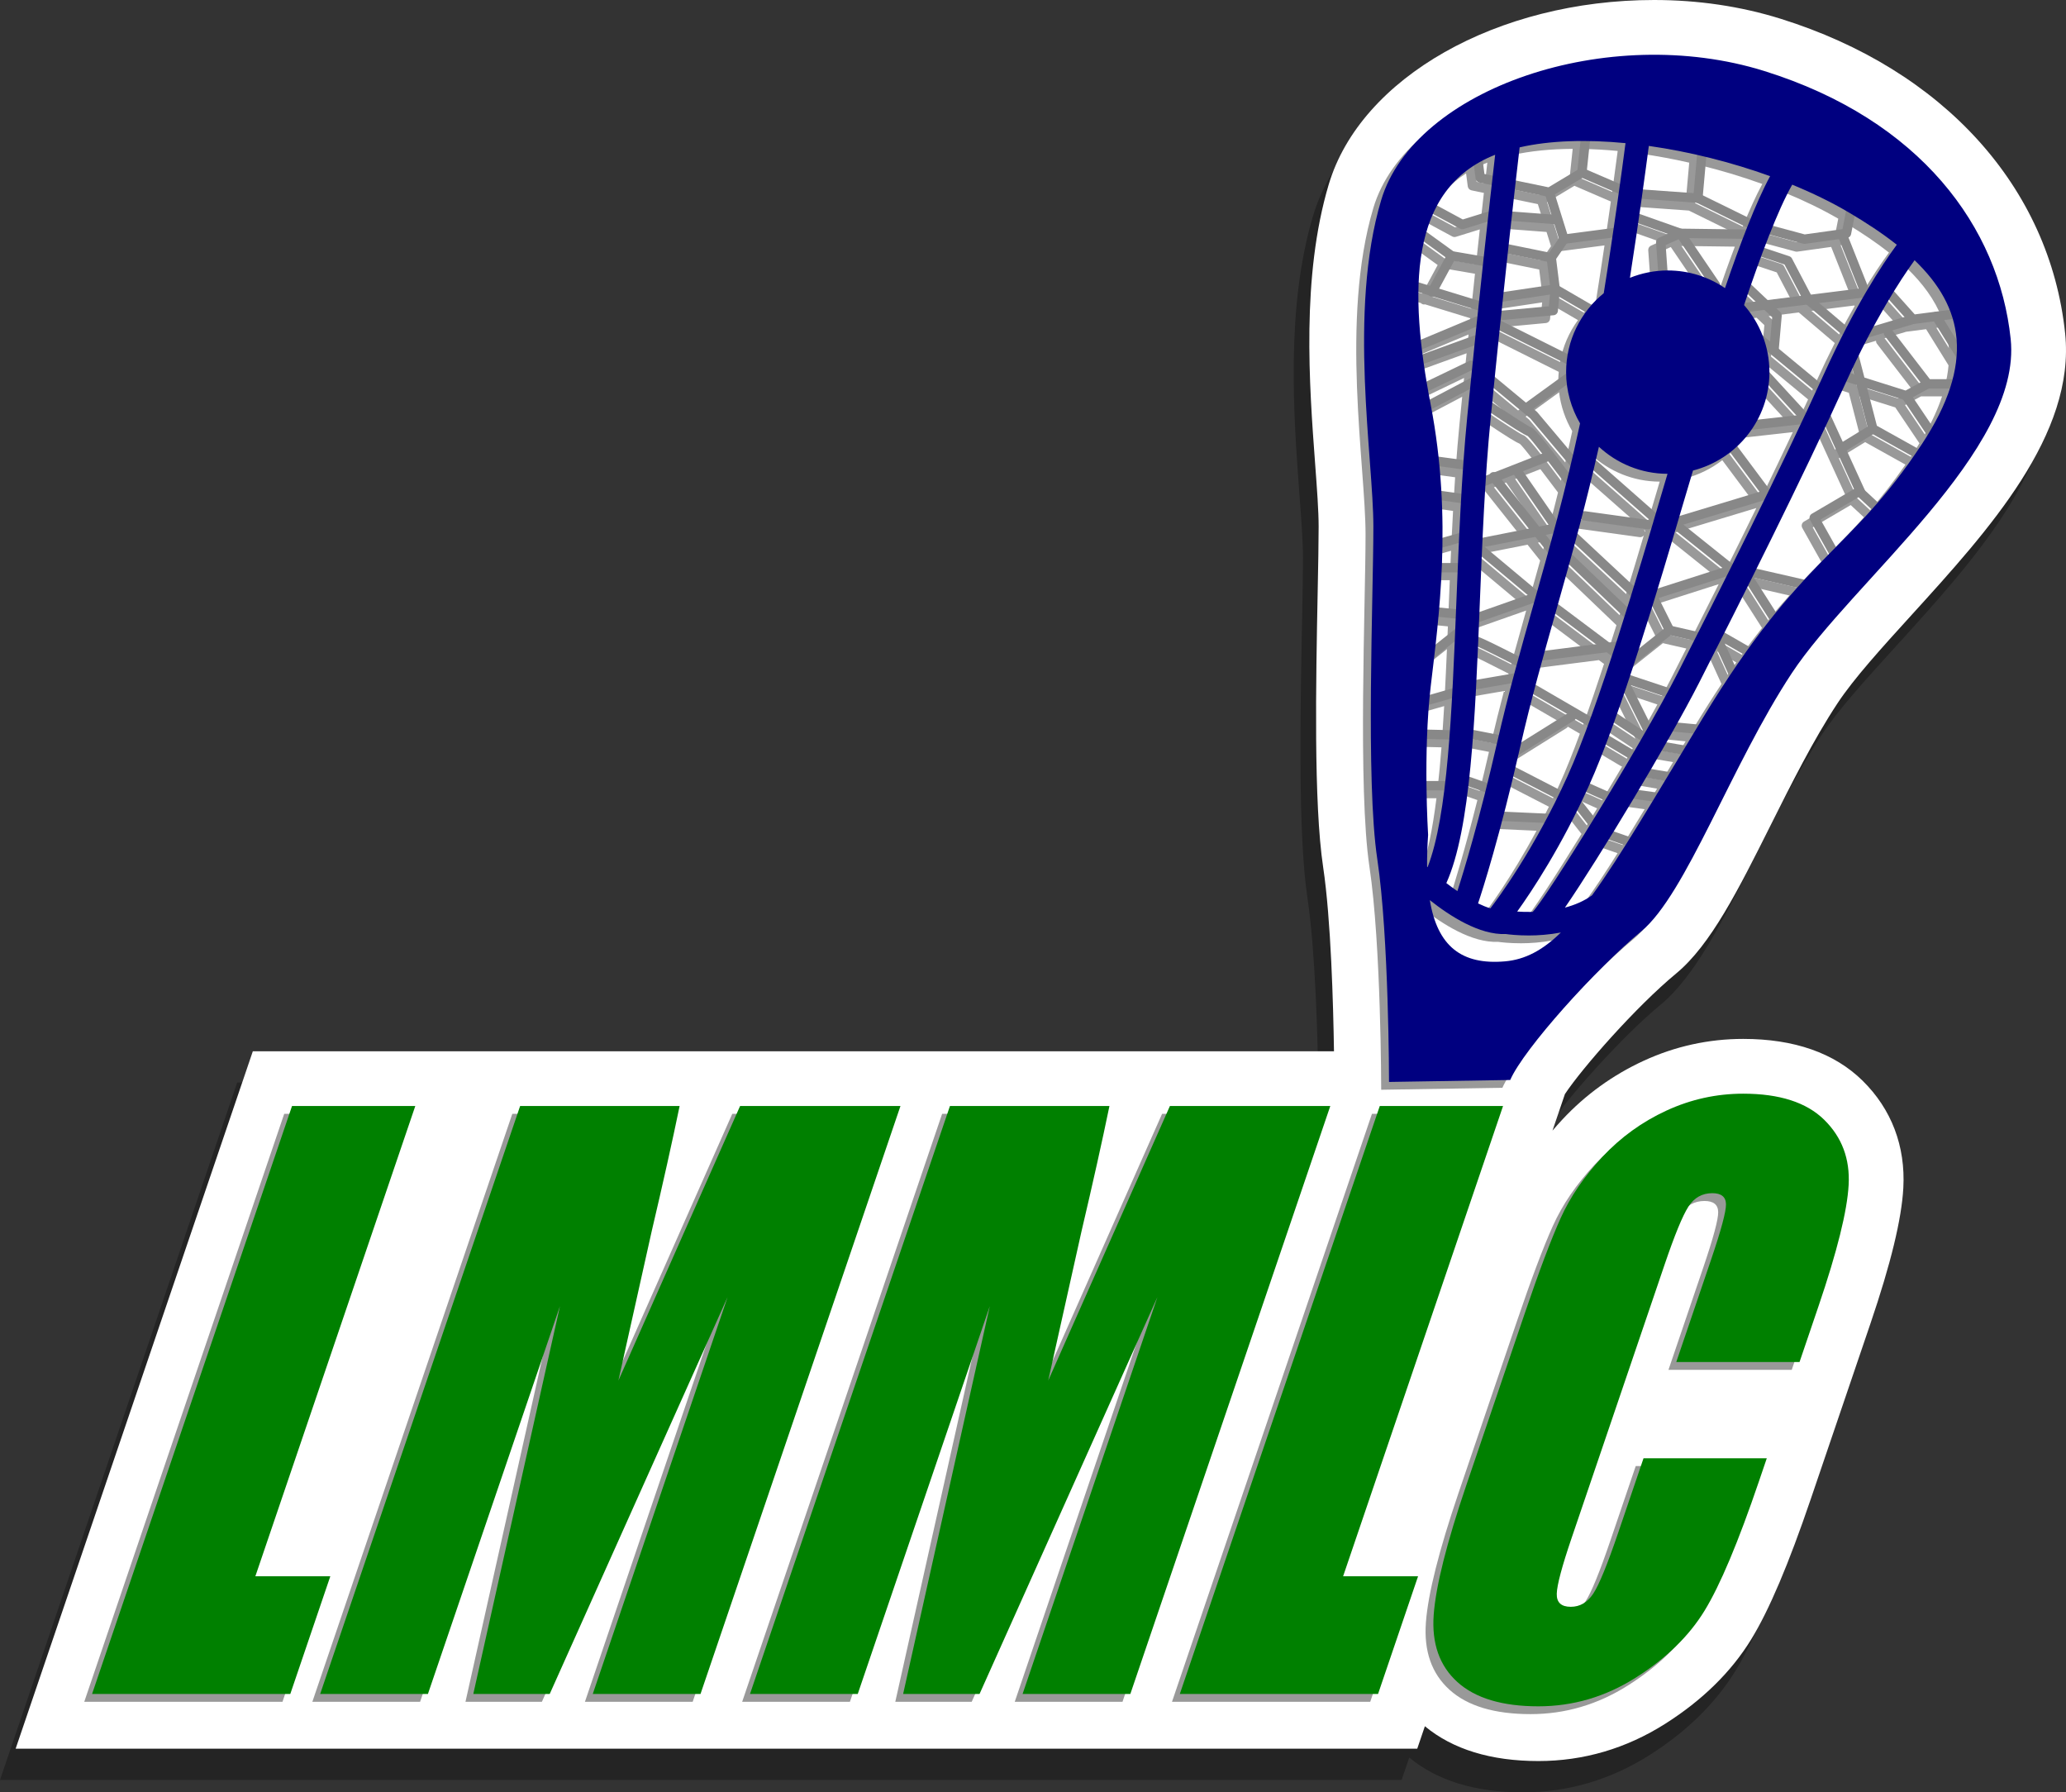 <?xml version="1.0" encoding="utf-8"?>
<!-- Generator: Adobe Illustrator 16.0.0, SVG Export Plug-In . SVG Version: 6.00 Build 0)  -->
<!DOCTYPE svg PUBLIC "-//W3C//DTD SVG 1.1//EN" "http://www.w3.org/Graphics/SVG/1.1/DTD/svg11.dtd">
<svg version="1.1" xmlns="http://www.w3.org/2000/svg" xmlns:xlink="http://www.w3.org/1999/xlink" x="0px" y="0px"
	 width="264.204px" height="229.16px" viewBox="0 0 264.204 229.16" enable-background="new 0 0 264.204 229.16"
	 xml:space="preserve">
<rect x="0" y="0" width="264.204" height="229.16" fill="#333333" stroke="none"/>
<g>
	<path opacity="0.3" d="M194.734,229.16c-6.07,0-10.95-1.497-14.517-4.45l-0.977,2.872H0l30.332-89.171h138.26
		c-0.087-5.845-0.384-16.867-1.385-23.541c-1.227-8.177-0.923-23.765-0.701-35.147c0.066-3.409,0.124-6.353,0.124-8.391
		c0-2.008-0.208-4.808-0.449-8.049c-0.75-10.091-1.776-23.911,1.741-35.702C171.996,13.917,189.494,4,209.527,4
		c5.646,0,11.093,0.808,16.189,2.4c20.811,6.503,34.409,21.531,36.374,40.198c1.363,12.944-9.787,25.204-19.624,36.02
		c-3.798,4.176-7.386,8.121-9.494,11.317c-3.077,4.666-5.868,10.241-8.567,15.633c-4.095,8.18-7.631,15.245-12.068,18.909
		c-5.106,4.219-12.019,12.087-14.212,15.407l-1.59,4.673c0.407-0.479,0.83-0.953,1.267-1.422c2.95-3.164,6.443-5.688,10.382-7.503
		c4.032-1.859,8.32-2.802,12.745-2.802c6.522,0,11.659,1.799,15.268,5.348c3.696,3.638,5.495,8.374,5.204,13.697
		c-0.218,3.999-1.597,9.684-4.215,17.38l-3.466,10.191l-4.145,12.185c-2.839,8.347-5.331,14.22-7.617,17.953
		c-2.546,4.159-6.252,7.798-11.013,10.814C205.957,227.559,200.504,229.16,194.734,229.16z"/>
	<path fill="#FFFFFF" d="M196.734,225.16c-6.07,0-10.95-1.497-14.517-4.45l-0.977,2.872H2l30.332-89.171h138.26
		c-0.087-5.845-0.384-16.867-1.385-23.541c-1.227-8.177-0.923-23.765-0.701-35.147c0.066-3.409,0.124-6.353,0.124-8.391
		c0-2.008-0.208-4.808-0.449-8.049c-0.75-10.091-1.776-23.911,1.741-35.702C173.996,9.917,191.494,0,211.527,0
		c5.646,0,11.093,0.808,16.189,2.4c20.811,6.503,34.409,21.531,36.374,40.198c1.363,12.944-9.787,25.204-19.624,36.02
		c-3.798,4.176-7.386,8.121-9.494,11.317c-3.077,4.666-5.868,10.241-8.567,15.633c-4.095,8.18-7.631,15.245-12.068,18.909
		c-5.106,4.219-12.019,12.087-14.212,15.407l-1.59,4.673c0.407-0.479,0.83-0.953,1.267-1.422c2.95-3.164,6.443-5.688,10.382-7.503
		c4.032-1.859,8.32-2.802,12.745-2.802c6.522,0,11.659,1.799,15.268,5.348c3.696,3.638,5.495,8.374,5.204,13.697
		c-0.218,3.999-1.597,9.684-4.215,17.38l-3.466,10.191l-4.145,12.185c-2.839,8.347-5.331,14.22-7.617,17.953
		c-2.546,4.159-6.252,7.798-11.013,10.814C207.957,223.559,202.504,225.16,196.734,225.16z"/>
	<path opacity="0.4" d="M41.242,202.538l-5.117,15.044h-25.35l25.57-75.171h15.764l-20.453,60.127H41.242z M93.644,142.411
		l-15.563,35.102l4.266-19.121c1.444-6.135,2.632-11.461,3.564-15.98H65.514l-25.57,75.171h13.779l16.886-49.588l-11.083,49.588
		h9.772l22.748-50.749l-17.243,50.749h13.779l25.57-75.171H93.644z M148.61,142.411l-15.563,35.102l4.266-19.121
		c1.444-6.135,2.632-11.461,3.564-15.98H120.48l-25.57,75.171h13.779l16.886-49.588l-11.083,49.588h9.772l22.748-50.749
		l-17.243,50.749h13.779l25.57-75.171H148.61z M191.212,142.411h-15.764l-25.57,75.171h25.35l5.117-15.044h-9.586L191.212,142.411z
		 M221.929,140.832c-3.421,0-6.692,0.72-9.814,2.159c-3.123,1.439-5.854,3.413-8.192,5.92c-2.338,2.508-4.117,5.115-5.338,7.824
		c-1.222,2.709-2.753,6.771-4.595,12.188l-7.471,21.961c-2.506,7.367-3.896,12.885-4.171,16.553
		c-0.273,3.668,0.734,6.539,3.023,8.613c2.291,2.072,5.745,3.11,10.363,3.11c4.442,0,8.598-1.225,12.463-3.673
		c3.866-2.449,6.796-5.301,8.79-8.557c1.993-3.254,4.313-8.771,6.959-16.553l0.997-2.93H209.18l-3.214,9.448
		c-1.404,4.128-2.477,6.75-3.218,7.866c-0.743,1.118-1.7,1.676-2.873,1.676c-1.224,0-1.82-0.557-1.79-1.672
		c0.029-1.114,0.666-3.498,1.908-7.15l11.877-34.915c1.295-3.808,2.311-6.283,3.051-7.429c0.738-1.145,1.758-1.718,3.056-1.718
		c1.148,0,1.731,0.472,1.748,1.413c0.016,0.942-0.623,3.313-1.914,7.111l-4.444,13.065h15.764l2.429-7.142
		c2.387-7.016,3.671-12.186,3.853-15.509c0.182-3.323-0.859-6.097-3.122-8.323C230.025,141.945,226.571,140.832,221.929,140.832z
		 M174.629,68.332c0-8.75-3.25-27.5,1-41.75s29-22.75,49-16.5s30,20,31.5,34.25s-20.25,31-28,42.75s-13.5,28.25-19.25,33
		s-15,15-16.75,19l-15.5,0.25c0,0,0-18.5-1.5-28.5S174.629,77.082,174.629,68.332z M197.842,25.853l1.584,5.068l5.942-0.779
		c0.228-1.555,0.438-3.026,0.628-4.378l-4.657-2.009L197.842,25.853z M208.934,26.419c-0.087,0.619-0.179,1.264-0.274,1.927
		l5.327,1.887l8.332,0.108c0.032-0.083,0.065-0.17,0.098-0.253l-6.445-3.166L208.934,26.419z M229.837,32.176
		c-0.028,0.003-0.055,0.005-0.083,0.005c-0.053,0-0.105-0.007-0.156-0.021l-4.318-1.163c-0.218,0.551-0.437,1.119-0.657,1.699
		l3.195,1.065c0.147,0.049,0.27,0.153,0.341,0.291l2.42,4.617l6.112-0.764l-2.516-6.335L229.837,32.176z M238.633,42.695
		l3.917-1.168l-1.993-2.223C239.954,40.315,239.31,41.446,238.633,42.695z M248.724,41.776l-1.102,0.143l1.593,2.566
		C249.147,43.55,248.979,42.649,248.724,41.776z M243.757,42.419L241,43.242l4.799,6.24h2.896c0.25-0.955,0.41-1.878,0.487-2.772
		l-2.868-4.621L243.757,42.419z M248.352,50.681h-2.695l-2.038,1.111l2.523,3.749C247.111,53.834,247.846,52.216,248.352,50.681z
		 M245.46,56.677l-3.087-4.586l-4.592-1.447l1.239,4.788l5.333,2.974c0.147-0.219,0.293-0.432,0.442-0.658
		C245.036,57.384,245.241,57.034,245.46,56.677z M243.674,59.402l-5.156-2.875l-3.361,2.06l2.341,5.117l1.654,1.536
		C240.604,63.562,242.094,61.676,243.674,59.402z M238.359,66.141l-1.686-1.566l-4.858,2.852l1.969,3.509
		C235.322,69.376,236.826,67.853,238.359,66.141z M232.906,71.825L230.48,67.5c-0.16-0.285-0.062-0.646,0.22-0.812l5.395-3.167
		l-3.649-7.978c-2.788,5.937-5.861,12.227-8.817,18.168l6.126,1.402C230.838,73.941,231.883,72.865,232.906,71.825z M225.33,80.285
		l-2.794-4.38c-1.027,2.054-2.034,4.059-2.999,5.971l3.204,1.839C223.636,82.475,224.499,81.334,225.33,80.285z M222.039,84.697
		l-2.468-1.417l1.367,3.006C221.311,85.739,221.678,85.208,222.039,84.697z M220.149,87.452l-1.625-3.575
		c-0.776,1.533-1.523,3.004-2.226,4.385c-0.747,1.467-1.691,3.217-2.754,5.124l2.704,0.255c0.16-0.265,0.316-0.524,0.479-0.793
		C217.927,90.873,219.064,89.084,220.149,87.452z M215.559,94.782l-2.657-0.251c-0.256,0.454-0.518,0.914-0.784,1.381l2.502,0.425
		C214.929,95.826,215.241,95.309,215.559,94.782z M213.955,97.441l-2.471-0.419c-0.435,0.754-0.881,1.522-1.333,2.295l2.425,0.413
		C213.023,98.987,213.484,98.222,213.955,97.441z M211.911,100.834l-2.41-0.411c-0.312,0.529-0.625,1.058-0.94,1.589l2.438,0.332
		C211.297,101.85,211.601,101.347,211.911,100.834z M210.321,103.463l-2.427-0.331c-0.845,1.412-1.693,2.811-2.526,4.168
		l2.143,0.743C208.397,106.621,209.331,105.096,210.321,103.463z M183.042,37.904l5.104,1.565c0.164-1.556,0.323-3.047,0.476-4.469
		l-3.669-0.629L183.042,37.904z M191.938,32.236l5.17,1.054l1.236-1.807l-0.57-1.826l-5.507-0.416
		C192.162,30.191,192.052,31.189,191.938,32.236z M237.842,44.184c-0.375,0.719-0.757,1.475-1.147,2.265l0.731,2.826l5.264,1.658
		l1.909-1.041l-4.572-5.943c-0.087-0.114-0.119-0.249-0.116-0.382L237.842,44.184z M234.654,57.487l3.158-1.935l-1.38-5.334
		l-1.328-0.418c-0.037,0.08-0.072,0.155-0.109,0.235c-0.604,1.33-1.236,2.697-1.882,4.083L234.654,57.487z M224.603,64.954
		l-10.333,3.122l6.303,5.042C221.902,70.453,223.256,67.71,224.603,64.954z M219.789,74.69l-8.674,2.772l1.799,3.598l3.293,0.753
		C217.349,79.555,218.552,77.165,219.789,74.69z M204.245,103.357l-2.424-1.085c-0.182,0.393-0.364,0.78-0.546,1.161l1.644,2.1
		C203.356,104.819,203.799,104.093,204.245,103.357z M198.077,103.146l-5.559-2.864c-0.39,1.617-0.764,3.112-1.123,4.5l5.723,0.26
		C197.437,104.431,197.756,103.796,198.077,103.146z M196.837,34.458l-5.029-1.024c-0.168,1.544-0.344,3.182-0.526,4.905
		l5.929-0.889L196.837,34.458z M197.685,41.304l-6.783,0.636c-0.001,0.014-0.003,0.028-0.004,0.042l8.604,4.302
		c0.354-1.979,1.151-3.797,2.293-5.356l-3.404-1.979l-0.165,1.813C198.2,41.048,197.973,41.277,197.685,41.304z M224.633,40.624
		l-1.911,0.239c0.68,0.916,1.242,1.923,1.665,3.001l0.971,0.802l0.273-3.098L224.633,40.624z M223.762,54.657l4.956-0.551
		l-3.556-3.868C224.959,51.818,224.479,53.309,223.762,54.657z M231.222,51.067l-6.227-5.144c0.18,0.858,0.284,1.745,0.284,2.657
		c0,0.003,0,0.007,0,0.011l4.712,5.125C230.408,52.824,230.819,51.94,231.222,51.067z M223.503,39.555l-0.997-0.943
		c-0.126,0.37-0.252,0.742-0.377,1.115L223.503,39.555z M215.506,61.161c-0.037,0.121-0.076,0.251-0.109,0.359
		c-0.299,0.979-0.722,2.414-1.242,4.178c-0.119,0.403-0.248,0.841-0.375,1.273l10.232-3.091l-3.763-5.043
		C218.864,59.911,217.256,60.712,215.506,61.161z M211.005,76.238l8.25-2.637l-6.014-4.811
		C212.572,71.049,211.819,73.571,211.005,76.238z M208.801,95.667l-3.41-2.273c-0.206,0.57-0.41,1.12-0.614,1.669l3.159,1.878
		c0.033,0.02,0.055,0.05,0.083,0.075C208.282,96.563,208.543,96.114,208.801,95.667z M202.039,93.807l-1.539-0.894
		c-0.045,0.069-0.104,0.13-0.179,0.177l-7.164,4.478c-0.119,0.513-0.237,1.019-0.354,1.513l5.8,2.988
		c0.276-0.578,0.552-1.168,0.826-1.773C200.255,98.473,201.138,96.248,202.039,93.807z M185.038,82.991l-2.641,2.099
		c-0.151,1.292-0.3,2.517-0.435,3.658c-0.042,0.361-0.081,0.726-0.118,1.093l2.908-0.831
		C184.857,87.048,184.95,85.038,185.038,82.991z M190.159,49.178l3.982,3.305c0.004-0.003,0.006-0.008,0.01-0.011l5-3.625
		c0.041-0.03,0.088-0.043,0.133-0.062c-0.001-0.068-0.007-0.135-0.007-0.204c0-0.351,0.032-0.692,0.06-1.036l-8.573-4.287
		C190.568,45.154,190.366,47.131,190.159,49.178z M205.13,84.87c-0.038-0.018-0.077-0.032-0.111-0.058l-0.551-0.414l-8.248,1.055
		c-0.284,1.032-0.564,2.067-0.838,3.098l7.076,4.112C203.347,90.206,204.248,87.563,205.13,84.87z M199.38,50.162l-4.288,3.109
		l0.42,0.349c0.027,0.022,0.052,0.048,0.075,0.075l4.58,5.432c0.28-1.21,0.558-2.436,0.829-3.694
		c0.021-0.101,0.043-0.204,0.064-0.305C200.187,53.635,199.601,51.956,199.38,50.162z M185.819,65.325l-2.442-0.339
		c0.071,1.631,0.099,3.223,0.089,4.773l2.155-0.603C185.682,67.874,185.748,66.597,185.819,65.325z M183.402,72.982h2.047
		c0.037-0.854,0.075-1.709,0.114-2.563l-2.108,0.59C183.443,71.674,183.426,72.333,183.402,72.982z M186.084,61.022l-3.003-0.406
		c0.1,1.064,0.176,2.112,0.236,3.149l2.571,0.357C185.949,63.083,186.015,62.049,186.084,61.022z M183.052,78.671l2.155,0.215
		c0.011-0.261,0.021-0.52,0.032-0.781c0.052-1.302,0.106-2.612,0.16-3.925h-2.052C183.273,75.732,183.172,77.23,183.052,78.671z
		 M188.952,63.126c-0.136,2.189-0.251,4.407-0.355,6.634c0.015-0.004,0.026-0.015,0.042-0.018l5.869-1.157l-4.627-5.822
		L188.952,63.126z M196.986,59.983l-3.226,1.262l4.326,6.258c0.391-1.479,0.776-2.993,1.158-4.532
		C198.507,61.984,197.717,60.937,196.986,59.983z M196.958,71.669l-1.611-2.026l-6.477,1.277l6.727,5.624
		C196.05,74.939,196.505,73.316,196.958,71.669z M197.352,70.237c0.094-0.345,0.187-0.696,0.281-1.044l-0.96,0.189L197.352,70.237z
		 M191.048,62.306l4.783,6.018l1.199-0.236l-4.419-6.394L191.048,62.306z M188.195,79.246l6.167-2.171l-5.875-4.912
		c-0.088,2.027-0.17,4.054-0.251,6.064C188.222,78.568,188.208,78.906,188.195,79.246z M188.063,82.43
		c0.46,0.163,1.677,0.712,5.186,2.514c0.612-2.232,1.238-4.469,1.885-6.757c0.012-0.041,0.023-0.083,0.035-0.124l-7.027,2.474
		C188.117,81.171,188.09,81.801,188.063,82.43z M196.563,84.201l6.527-0.835l-5.2-3.9C197.439,81.062,196.998,82.637,196.563,84.201
		z M200.018,71.857l7.097,6.797c0.151-0.485,0.303-0.97,0.451-1.449c-0.032-0.02-0.067-0.033-0.095-0.06l-7.092-6.619
		C200.258,70.971,200.138,71.417,200.018,71.857z M210.211,68.455c-0.111,0.136-0.273,0.226-0.457,0.226
		c-0.028,0-0.055-0.001-0.083-0.005l-8.125-1.125c-0.133-0.019-0.243-0.087-0.332-0.175c-0.162,0.621-0.324,1.242-0.487,1.854
		c0.02,0.014,0.042,0.021,0.061,0.038l7.162,6.685C208.777,73.259,209.546,70.698,210.211,68.455z M190.014,50.617
		c-0.061,0.609-0.122,1.224-0.184,1.844c2.201,1.487,4.448,2.95,4.907,3.152c0.328,0.059,0.982,0.626,4.88,5.847
		c0.07-0.289,0.138-0.588,0.208-0.879l-5.12-6.072L190.014,50.617z M189.695,53.82c-0.025,0.25-0.049,0.491-0.074,0.742
		c-0.231,2.346-0.419,4.774-0.582,7.242l0.483-0.189c0.032-0.045,0.063-0.092,0.108-0.128c0.146-0.117,0.328-0.146,0.498-0.109
		l6.093-2.384c-0.894-1.148-1.605-2.025-1.853-2.245C193.97,56.59,192.926,55.999,189.695,53.82z M186.988,50.729l-4.924,2.597
		c0.382,2.061,0.671,4.082,0.886,6.062l3.218,0.435c0.137-1.884,0.291-3.742,0.469-5.554
		C186.754,53.065,186.872,51.891,186.988,50.729z M182.59,83.404l2.514-1.999c0.018-0.438,0.036-0.877,0.054-1.318l-2.209-0.221
		C182.837,81.091,182.715,82.273,182.59,83.404z M187.813,87.916l4.853-0.836c0.085-0.317,0.173-0.635,0.259-0.952
		c-2.068-1.061-4.077-2.065-4.914-2.436C187.949,85.119,187.883,86.524,187.813,87.916z M193.546,95.911l5.835-3.647l-4.313-2.506
		C194.539,91.786,194.026,93.828,193.546,95.911z M206.714,79.933l-7.06-6.761c-0.472,1.708-0.945,3.391-1.415,5.055l6.561,4.92
		l0.927-0.119C206.061,81.994,206.391,80.96,206.714,79.933z M210.389,67.854l-7.617-6.708c-0.424,1.787-0.856,3.528-1.295,5.229
		c0.074-0.019,0.153-0.025,0.234-0.014l8.125,1.125c0.279,0.039,0.476,0.267,0.503,0.536
		C210.356,67.965,210.373,67.912,210.389,67.854z M187.23,48.324l-5.589,2.688c0.064,0.358,0.13,0.717,0.198,1.077l5.293-2.791
		C187.165,48.972,187.198,48.646,187.23,48.324z M187.433,94.328l3.255,0.635c0.521-2.241,1.072-4.434,1.646-6.61l-4.583,0.79
		C187.657,90.914,187.552,92.646,187.433,94.328z M209.144,94.454l-2.427-4.855c-0.304,0.892-0.609,1.767-0.913,2.628
		L209.144,94.454z M208.598,83.921l3.151-2.507l-1.447-2.894C209.752,80.299,209.181,82.111,208.598,83.921z M203.471,58.124
		c-0.13,0.58-0.263,1.145-0.396,1.715c0.024,0.016,0.052,0.023,0.075,0.043l7.614,6.705c0.181-0.612,0.352-1.193,0.512-1.736
		c0.378-1.281,0.703-2.383,0.968-3.271C208.856,61.571,205.781,60.256,203.471,58.124z M187.552,45.168l-6.478,2.345
		c0.107,0.75,0.226,1.506,0.353,2.269l5.441-2.616c0.157-0.075,0.33-0.072,0.48-0.012C187.417,46.484,187.485,45.821,187.552,45.168
		z M181.53,94.285l2.894,0.067c0.095-1.326,0.181-2.683,0.26-4.073l-2.956,0.845C181.643,92.172,181.579,93.233,181.53,94.285z
		 M186.906,100.308l2.318,0.818c0.383-1.549,0.781-3.22,1.188-4.994l-3.071-0.6C187.214,97.183,187.07,98.778,186.906,100.308z
		 M207.44,98.004c-0.039-0.013-0.081-0.01-0.118-0.032l-2.974-1.769c-0.694,1.824-1.375,3.503-2.032,4.976l2.554,1.143
		C205.731,100.893,206.596,99.442,207.44,98.004z M211.949,90.071l-4.386-1.462l2.46,4.921
		C210.706,92.327,211.353,91.167,211.949,90.071z M215.648,82.916l-2.997-0.685l-4.726,3.759c-0.146,0.445-0.293,0.885-0.44,1.328
		l5.042,1.681c0.395-0.738,0.764-1.442,1.098-2.098C214.267,85.64,214.945,84.305,215.648,82.916z M229.267,55.253l-6.295,0.7
		c-0.529,0.763-1.134,1.467-1.81,2.1l4.117,5.519C226.639,60.775,227.979,57.982,229.267,55.253z M236.077,48.849l-0.189-0.731
		c-0.092,0.194-0.184,0.386-0.276,0.584L236.077,48.849z M234.633,43.86l-4.602-3.911l-3.857,0.482l0.492,0.465
		c0.133,0.126,0.202,0.306,0.186,0.488l-0.372,4.209l5.259,4.344c0.175-0.381,0.353-0.767,0.524-1.143
		C233.077,47.004,233.869,45.367,234.633,43.86z M229.31,38.829l-2.1-4.004l-3.007-1.002c-0.423,1.145-0.847,2.332-1.268,3.544
		l2.109,1.996L229.31,38.829z M221.855,31.535l-6.833-0.088l3.854,5.673c0.067,0.099,0.09,0.211,0.093,0.322
		c0.212,0.128,0.424,0.257,0.628,0.396C220.339,35.654,221.099,33.524,221.855,31.535z M213.666,31.585l-1.658,0.746l0.232,3.251
		c0.013,0,0.025-0.002,0.039-0.002c1.658,0,3.242,0.314,4.7,0.881L213.666,31.585z M212.27,30.898l-3.785-1.34
		c-0.314,2.167-0.665,4.518-1.047,6.964c1.132-0.455,2.34-0.758,3.603-0.88L210.78,32c-0.018-0.251,0.123-0.487,0.353-0.59
		L212.27,30.898z M205.187,31.375l-5.839,0.766l-1.345,1.966l0.435,3.479l4.121,2.396c0.474-0.535,0.977-1.043,1.532-1.494
		C204.485,36.027,204.853,33.627,205.187,31.375z M191.03,40.722l6.047-0.566l0.135-1.492l-6.061,0.909
		C191.111,39.952,191.071,40.335,191.03,40.722z M187.8,42.765l-6.967,2.912c0.025,0.206,0.05,0.413,0.077,0.62l6.64-2.404
		c0.045-0.017,0.09-0.015,0.136-0.021C187.724,43.5,187.762,43.131,187.8,42.765z M181.416,100.857h2.421
		c0.191-1.682,0.358-3.45,0.501-5.307l-2.856-0.066C181.418,97.375,181.403,99.208,181.416,100.857z M183.962,113.906
		c0.448,0.347,0.921,0.693,1.41,1.03c0.586-1.813,1.921-6.129,3.56-12.641l-2.161-0.763
		C186.169,106.632,185.303,110.928,183.962,113.906z M188.016,116.505c0.535,0.26,1.063,0.474,1.577,0.631
		c0.634-0.822,3.605-4.792,6.902-10.92l-5.409-0.246C189.557,111.784,188.401,115.356,188.016,116.505z M193.022,117.549
		c0.527,0.035,1.205,0.061,1.974,0.044c0.779-0.775,3.773-5.339,7.25-10.97l-1.556-1.988
		C197.639,110.806,194.639,115.296,193.022,117.549z M237.151,39.059l-5.504,0.688l3.548,3.017c0.691-1.327,1.354-2.536,1.983-3.635
		L237.151,39.059z M192.71,25.278c-0.097,0.858-0.201,1.788-0.31,2.77l4.989,0.376l-0.727-2.326L192.71,25.278z M189.239,29.331
		l-3.057,0.949c-0.058,0.018-0.118,0.026-0.178,0.026c-0.099,0-0.197-0.024-0.285-0.072l-3.471-1.876
		c-0.323,0.726-0.6,1.487-0.833,2.28l3.453,2.5l3.882,0.666C188.922,32.212,189.085,30.725,189.239,29.331z M180.423,37.101
		l1.449,0.444l1.979-3.661l-2.765-2.002C180.712,33.51,180.502,35.258,180.423,37.101z M180.388,38.345
		c-0.023,1.941,0.089,3.979,0.307,6.089l6.953-2.906c0.094-0.039,0.191-0.044,0.286-0.036c0.028-0.269,0.057-0.542,0.084-0.808
		l-5.796-1.778c-0.032,0.005-0.06,0.025-0.093,0.025c-0.096,0-0.194-0.023-0.285-0.073c-0.051-0.028-0.089-0.068-0.129-0.107
		L180.388,38.345z M181.563,111.873c0.958-2.458,1.634-5.832,2.134-9.816h-2.268c0.052,3.357,0.2,5.692,0.2,5.692
		c-0.102,1.461-0.144,2.813-0.13,4.064C181.52,111.833,181.542,111.852,181.563,111.873z M198.605,120.227
		c-1.487,0.279-2.915,0.377-4.1,0.377c-1.446,0-2.534-0.127-2.944-0.184c-3.344,0.146-7.143-2.295-9.714-4.336
		c0.979,5.899,4.071,8.313,9.615,7.83C194.031,123.692,196.275,122.5,198.605,120.227z M206.857,109.086l-2.135-0.741
		c-2.138,3.461-4.129,6.567-5.596,8.698c1.219-0.322,2.423-0.82,3.47-1.574C203.914,113.658,205.316,111.532,206.857,109.086z
		 M228.827,76.134l-5.53-1.266l2.825,4.429C227.057,78.148,227.956,77.105,228.827,76.134z M243.841,34.271
		c-0.693,0.957-1.59,2.268-2.635,3.96l2.658,2.965l4.457-0.577C247.416,38.328,245.888,36.233,243.841,34.271z M241.564,32.29
		c-1.599-1.266-3.416-2.484-5.391-3.678l-0.456,2.335c-0.037,0.188-0.161,0.344-0.328,0.425l2.534,6.381l0.063-0.008
		C239.436,35.312,240.666,33.511,241.564,32.29z M228.192,24.611c-0.771,1.357-1.603,3.171-2.461,5.266l4.061,1.093l4.83-0.674
		l0.456-2.337C232.992,26.752,230.669,25.627,228.192,24.611z M217.201,21.076l-0.438,4.899l6.103,2.997
		c0.857-2.105,1.701-3.979,2.5-5.45C222.738,22.573,219.986,21.752,217.201,21.076z M209.854,19.657
		c-0.174,1.332-0.431,3.254-0.753,5.571l6.483,0.463l0.437-4.894C213.964,20.331,211.897,19.945,209.854,19.657z M206.874,19.301
		c-1.549-0.149-3.068-0.232-4.55-0.259l-0.386,3.663l4.23,1.826C206.468,22.37,206.708,20.569,206.874,19.301z M193.333,19.838
		c-0.125,1.076-0.292,2.515-0.488,4.242l4.175,0.867l3.709-2.226l0.389-3.689C198.314,19.049,195.678,19.303,193.333,19.838z
		 M190.203,20.788c-0.562,0.222-1.087,0.471-1.593,0.736l0.225,1.724l1.061,0.22C190.01,22.468,190.113,21.566,190.203,20.788z
		 M182.773,27.278l3.294,1.781l3.316-1.03c0.134-1.211,0.26-2.334,0.377-3.364l-1.587-0.329c-0.25-0.053-0.44-0.257-0.473-0.511
		l-0.216-1.654C185.419,23.494,183.88,25.223,182.773,27.278z"/>
</g>
<g id="_x3C_Layer_x3E__copy_2">
	<path fill="#888888" d="M198.129,25.181c-0.041,0-0.082-0.004-0.122-0.012l-8.833-1.833c-0.25-0.053-0.44-0.257-0.473-0.511
		l-0.5-3.834c-0.043-0.328,0.188-0.629,0.517-0.672c0.33-0.049,0.63,0.188,0.672,0.518l0.445,3.41l8.186,1.699l3.709-2.226
		l0.636-6.035c0.035-0.33,0.322-0.564,0.66-0.534c0.33,0.035,0.568,0.33,0.534,0.659l-0.667,6.333
		c-0.02,0.188-0.126,0.355-0.288,0.452l-4.167,2.5C198.344,25.153,198.237,25.181,198.129,25.181z"/>
	<path fill="#888888" d="M217.129,25.931c-0.014,0-0.029,0-0.043-0.001l-8.75-0.625c-0.067-0.005-0.133-0.021-0.195-0.048
		l-6.083-2.625c-0.304-0.131-0.444-0.484-0.313-0.788c0.13-0.305,0.482-0.445,0.789-0.313l5.99,2.585l8.061,0.575l0.573-6.413
		c0.03-0.329,0.324-0.579,0.651-0.544c0.33,0.029,0.574,0.321,0.544,0.651l-0.625,7C217.699,25.697,217.438,25.931,217.129,25.931z"
		/>
	<path fill="#888888" d="M230.754,31.181c-0.053,0-0.105-0.007-0.156-0.021l-6.5-1.75c-0.038-0.01-0.074-0.023-0.109-0.041
		l-7.125-3.5c-0.297-0.146-0.42-0.505-0.274-0.803c0.146-0.297,0.504-0.42,0.803-0.273l7.073,3.474l6.326,1.703l4.83-0.674
		l0.918-4.705c0.063-0.325,0.379-0.541,0.704-0.474c0.325,0.063,0.538,0.379,0.474,0.704l-1,5.125
		c-0.049,0.251-0.252,0.443-0.506,0.479l-5.375,0.75C230.809,31.179,230.782,31.181,230.754,31.181z"/>
	<path fill="#888888" d="M239.004,39.182c-0.238,0-0.464-0.144-0.558-0.379l-3.375-8.5c-0.123-0.309,0.028-0.657,0.336-0.779
		c0.307-0.124,0.657,0.027,0.779,0.336l3.375,8.5c0.123,0.309-0.028,0.657-0.336,0.779
		C239.153,39.168,239.078,39.182,239.004,39.182z"/>
	<path fill="#888888" d="M244.629,41.431c-0.169,0-0.332-0.071-0.447-0.199l-3.25-3.625c-0.221-0.247-0.201-0.626,0.046-0.847
		c0.246-0.223,0.625-0.2,0.847,0.046l3.039,3.39l6.437-0.834c0.322-0.051,0.629,0.188,0.672,0.518
		c0.043,0.329-0.189,0.63-0.518,0.672l-6.75,0.875C244.68,41.43,244.654,41.431,244.629,41.431z"/>
	<path fill="#888888" d="M252.13,48.306c-0.201,0-0.397-0.101-0.511-0.283l-4.5-7.25c-0.175-0.281-0.088-0.651,0.193-0.826
		c0.281-0.177,0.651-0.088,0.826,0.193l4.5,7.25c0.175,0.281,0.088,0.651-0.193,0.826C252.347,48.278,252.237,48.306,252.13,48.306z
		"/>
	<path fill="#888888" d="M251.129,49.681h-4.625c-0.187,0-0.362-0.086-0.476-0.233l-5-6.5c-0.202-0.263-0.153-0.64,0.11-0.842
		c0.263-0.203,0.64-0.152,0.841,0.109l4.82,6.267h4.33c0.331,0,0.6,0.269,0.6,0.6S251.46,49.681,251.129,49.681z"/>
	<path fill="#888888" d="M237.503,43.557c-0.258,0-0.497-0.169-0.575-0.429c-0.095-0.318,0.086-0.652,0.404-0.747l7.125-2.125
		c0.314-0.091,0.652,0.086,0.747,0.403c0.095,0.318-0.086,0.652-0.404,0.747l-7.125,2.125
		C237.618,43.548,237.561,43.557,237.503,43.557z"/>
	<path fill="#888888" d="M246.003,59.057c-0.099,0-0.199-0.025-0.292-0.076l-6.5-3.625c-0.143-0.08-0.247-0.215-0.289-0.374
		l-2.75-10.625c-0.083-0.321,0.11-0.648,0.431-0.731c0.319-0.08,0.648,0.109,0.731,0.431l2.686,10.376l6.276,3.5
		c0.289,0.162,0.393,0.527,0.231,0.816C246.418,58.946,246.214,59.057,246.003,59.057z"/>
	<path fill="#888888" d="M243.754,51.181c-0.061,0-0.122-0.009-0.18-0.027l-9.125-2.875c-0.316-0.1-0.492-0.437-0.392-0.753
		c0.099-0.316,0.434-0.491,0.752-0.392l8.882,2.798l2.526-1.377c0.29-0.158,0.655-0.053,0.814,0.239
		c0.159,0.291,0.051,0.655-0.24,0.813l-2.75,1.5C243.952,51.157,243.854,51.181,243.754,51.181z"/>
	<path fill="#888888" d="M234.879,71.932c-0.21,0-0.414-0.111-0.524-0.307L231.48,66.5c-0.16-0.285-0.062-0.646,0.22-0.812
		l5.75-3.375c0.228-0.135,0.518-0.104,0.712,0.078l3.5,3.25c0.243,0.226,0.257,0.604,0.031,0.848
		c-0.226,0.243-0.606,0.257-0.848,0.031l-3.173-2.946l-4.858,2.852l2.587,4.611c0.162,0.289,0.059,0.655-0.23,0.817
		C235.08,71.907,234.979,71.932,234.879,71.932z"/>
	<path fill="#888888" d="M227.629,80.806c-0.198,0-0.392-0.098-0.506-0.277l-4.625-7.25c-0.131-0.205-0.125-0.469,0.016-0.668
		c0.14-0.198,0.389-0.292,0.624-0.239l10.375,2.375c0.323,0.074,0.525,0.396,0.451,0.719c-0.074,0.323-0.397,0.521-0.719,0.451
		l-8.948-2.049l3.838,6.017c0.178,0.279,0.096,0.649-0.183,0.828C227.852,80.776,227.74,80.806,227.629,80.806z"/>
	<path fill="#888888" d="M223.004,89.682c-0.228,0-0.446-0.131-0.547-0.353l-3.75-8.25c-0.107-0.237-0.05-0.517,0.143-0.691
		c0.193-0.176,0.478-0.207,0.703-0.077l6.75,3.875c0.287,0.165,0.387,0.532,0.222,0.819s-0.531,0.386-0.819,0.222l-5.134-2.947
		l2.979,6.554c0.137,0.302,0.003,0.657-0.298,0.794C223.172,89.665,223.087,89.682,223.004,89.682z"/>
	<path fill="#888888" d="M218.629,97.056c-0.033,0-0.067-0.002-0.101-0.008l-6.625-1.125c-0.174-0.03-0.326-0.135-0.416-0.287
		s-0.108-0.336-0.05-0.503l0.875-2.5c0.091-0.261,0.353-0.431,0.623-0.399l6.625,0.625c0.33,0.031,0.572,0.324,0.541,0.654
		c-0.031,0.329-0.325,0.578-0.653,0.541l-6.158-0.581l-0.485,1.386l5.924,1.006c0.327,0.056,0.546,0.365,0.491,0.692
		C219.171,96.85,218.917,97.056,218.629,97.056z"/>
	<path fill="#888888" d="M213.88,102.806c-0.027,0-0.055-0.001-0.082-0.005l-5.5-0.75c-0.17-0.023-0.322-0.118-0.417-0.261
		s-0.125-0.319-0.082-0.485l0.75-2.875c0.079-0.301,0.377-0.491,0.681-0.44l5.875,1c0.327,0.056,0.546,0.366,0.491,0.692
		c-0.056,0.327-0.361,0.551-0.692,0.491l-5.333-0.908l-0.44,1.688l4.83,0.658c0.328,0.045,0.558,0.348,0.514,0.676
		C214.433,102.588,214.175,102.806,213.88,102.806z"/>
	<path fill="#888888" d="M210.754,109.057c-0.065,0-0.131-0.011-0.197-0.034l-6.125-2.125c-0.313-0.108-0.479-0.45-0.37-0.763
		c0.109-0.313,0.45-0.48,0.764-0.37l6.125,2.125c0.313,0.108,0.479,0.45,0.37,0.763
		C211.235,108.901,211.002,109.057,210.754,109.057z"/>
	<path fill="#888888" d="M203.879,106.056c-0.178,0-0.354-0.078-0.473-0.229l-2.25-2.875c-0.204-0.262-0.158-0.639,0.103-0.843
		c0.26-0.204,0.637-0.159,0.842,0.103l2.25,2.875c0.204,0.262,0.158,0.639-0.103,0.843
		C204.139,106.015,204.009,106.056,203.879,106.056z"/>
	<path fill="#888888" d="M206.378,102.807c-0.082,0-0.165-0.018-0.245-0.053l-4.75-2.125c-0.302-0.136-0.438-0.49-0.303-0.793
		c0.135-0.302,0.488-0.438,0.793-0.303l4.75,2.125c0.302,0.136,0.438,0.49,0.303,0.793
		C206.827,102.674,206.608,102.807,206.378,102.807z"/>
	<path fill="#888888" d="M208.628,97.056c-0.104,0-0.21-0.026-0.306-0.084l-4.625-2.75c-0.285-0.169-0.378-0.537-0.209-0.822
		s0.538-0.38,0.822-0.209l4.625,2.75c0.285,0.169,0.378,0.537,0.209,0.822C209.032,96.952,208.833,97.056,208.628,97.056z"/>
	<path fill="#888888" d="M210.378,94.931c-0.114,0-0.23-0.032-0.333-0.101l-4.5-3c-0.275-0.184-0.35-0.556-0.166-0.832
		c0.184-0.274,0.556-0.349,0.832-0.166l4.5,3c0.275,0.184,0.35,0.556,0.166,0.832C210.763,94.837,210.572,94.931,210.378,94.931z"/>
	<path fill="#888888" d="M210.754,93.932c-0.22,0-0.432-0.122-0.537-0.332l-3.375-6.75c-0.108-0.217-0.076-0.479,0.083-0.662
		c0.158-0.184,0.411-0.253,0.643-0.176l7.125,2.375c0.314,0.104,0.484,0.444,0.379,0.759c-0.105,0.315-0.443,0.483-0.759,0.38
		l-5.75-1.917l2.727,5.454c0.148,0.297,0.028,0.657-0.268,0.806C210.936,93.912,210.845,93.932,210.754,93.932z"/>
	<path fill="#888888" d="M208.004,85.556c-0.177,0-0.352-0.077-0.47-0.227c-0.206-0.259-0.163-0.637,0.096-0.843l5.5-4.375
		c0.143-0.113,0.329-0.154,0.507-0.115l4.375,1c0.323,0.074,0.525,0.396,0.451,0.719c-0.074,0.323-0.4,0.521-0.719,0.451
		l-4.094-0.936l-5.274,4.195C208.267,85.514,208.135,85.556,208.004,85.556z"/>
	<path fill="#888888" d="M213.504,81.182c-0.22,0-0.432-0.122-0.537-0.332l-3.125-6.25c-0.148-0.297-0.028-0.657,0.268-0.806
		c0.297-0.147,0.657-0.027,0.805,0.269l3.125,6.25c0.148,0.297,0.028,0.657-0.268,0.806
		C213.686,81.162,213.595,81.182,213.504,81.182z"/>
	<path fill="#888888" d="M209.379,77.307c-0.254,0-0.49-0.163-0.571-0.418c-0.101-0.315,0.073-0.653,0.389-0.754l11.059-3.534
		l-6.626-5.301c-0.174-0.14-0.256-0.363-0.214-0.582c0.042-0.22,0.203-0.396,0.416-0.461l11.181-3.378l-5.363-7.189
		c-0.198-0.266-0.144-0.642,0.122-0.839c0.267-0.201,0.642-0.144,0.84,0.122l5.875,7.875c0.117,0.156,0.15,0.36,0.089,0.546
		s-0.209,0.33-0.396,0.387l-10.907,3.295l6.609,5.287c0.172,0.139,0.255,0.36,0.215,0.578c-0.04,0.217-0.197,0.395-0.407,0.462
		l-12.125,3.875C209.501,77.297,209.439,77.307,209.379,77.307z"/>
	<path fill="#888888" d="M232.004,55.306c-0.162,0-0.323-0.064-0.442-0.193l-7.125-7.75c-0.224-0.244-0.208-0.624,0.036-0.848
		c0.244-0.226,0.622-0.21,0.848,0.035l7.125,7.75c0.224,0.244,0.208,0.624-0.036,0.848
		C232.295,55.254,232.149,55.306,232.004,55.306z"/>
	<path fill="#888888" d="M221.878,55.181c-0.301,0-0.561-0.227-0.595-0.533c-0.037-0.329,0.201-0.626,0.53-0.663l10.125-1.125
		c0.321-0.025,0.626,0.201,0.663,0.53s-0.201,0.626-0.53,0.663l-10.125,1.125C221.923,55.18,221.9,55.181,221.878,55.181z"/>
	<path fill="#888888" d="M237.954,63.557c-0.228,0-0.445-0.131-0.546-0.351l-4.575-10c-0.138-0.302-0.005-0.658,0.296-0.796
		c0.3-0.139,0.657-0.004,0.795,0.296l4.575,10c0.138,0.302,0.005,0.658-0.296,0.796C238.123,63.54,238.038,63.557,237.954,63.557z"
		/>
	<path fill="#888888" d="M235.629,57.806c-0.202,0-0.399-0.102-0.512-0.286c-0.173-0.282-0.084-0.652,0.198-0.825l3.875-2.375
		c0.282-0.173,0.652-0.084,0.825,0.198s0.084,0.652-0.198,0.825l-3.875,2.375C235.845,57.778,235.736,57.806,235.629,57.806z"/>
	<path fill="#888888" d="M232.878,50.431c-0.134,0-0.27-0.045-0.382-0.137l-8.625-7.125c-0.255-0.211-0.292-0.59-0.08-0.845
		c0.211-0.255,0.589-0.291,0.845-0.081l8.625,7.125c0.255,0.211,0.292,0.59,0.08,0.845
		C233.223,50.357,233.051,50.431,232.878,50.431z"/>
	<path fill="#888888" d="M226.879,45.181c-0.018,0-0.035,0-0.053-0.002c-0.33-0.029-0.574-0.32-0.545-0.65l0.35-3.961l-4.414-4.176
		c-0.241-0.228-0.251-0.607-0.024-0.848c0.227-0.241,0.607-0.253,0.848-0.023l4.625,4.375c0.133,0.126,0.202,0.306,0.186,0.488
		l-0.375,4.25C227.449,44.947,227.187,45.181,226.879,45.181z"/>
	<path fill="#888888" d="M222.128,40.056c-0.298,0-0.557-0.222-0.594-0.525c-0.041-0.328,0.192-0.629,0.521-0.67l17-2.125
		c0.323-0.039,0.628,0.192,0.669,0.521c0.041,0.328-0.192,0.629-0.521,0.67l-17,2.125C222.178,40.055,222.153,40.056,222.128,40.056
		z"/>
	<path fill="#888888" d="M231.055,38.558c-0.216,0-0.425-0.117-0.532-0.322l-2.313-4.411l-4.646-1.549
		c-0.314-0.104-0.484-0.444-0.379-0.759c0.105-0.314,0.446-0.48,0.759-0.38l4.875,1.625c0.147,0.049,0.27,0.153,0.341,0.291
		l2.425,4.626c0.154,0.293,0.041,0.656-0.252,0.81C231.244,38.536,231.148,38.558,231.055,38.558z"/>
	<path fill="#888888" d="M236.378,43.306c-0.137,0-0.275-0.047-0.388-0.143l-5-4.25c-0.252-0.215-0.283-0.593-0.068-0.846
		c0.214-0.253,0.594-0.283,0.846-0.068l5,4.25c0.252,0.215,0.283,0.593,0.068,0.846C236.717,43.235,236.548,43.306,236.378,43.306z"
		/>
	<path fill="#888888" d="M219.379,37.056c-0.192,0-0.381-0.092-0.497-0.263l-4.39-6.462l-5.814-2.06
		c-0.313-0.11-0.476-0.453-0.365-0.766c0.11-0.313,0.456-0.475,0.766-0.365l6,2.125c0.121,0.043,0.224,0.123,0.296,0.229l4.5,6.625
		c0.187,0.273,0.115,0.647-0.159,0.833C219.613,37.023,219.496,37.056,219.379,37.056z"/>
	<path fill="#888888" d="M212.753,36.806c-0.312,0-0.575-0.241-0.598-0.557L211.78,31c-0.018-0.251,0.123-0.487,0.353-0.59
		l2.5-1.125c0.079-0.036,0.159-0.053,0.254-0.053l9.625,0.125c0.332,0.004,0.597,0.276,0.592,0.607
		c-0.004,0.329-0.272,0.592-0.6,0.592c-0.002,0-0.005,0-0.008,0l-9.492-0.123l-1.997,0.898l0.345,4.832
		c0.023,0.331-0.226,0.618-0.556,0.642C212.782,36.806,212.768,36.806,212.753,36.806z"/>
	<path fill="#888888" d="M200.003,31.181c-0.259,0-0.493-0.168-0.572-0.421l-1.875-6c-0.099-0.316,0.078-0.652,0.394-0.751
		c0.318-0.099,0.653,0.077,0.752,0.394l1.725,5.519l7.125-0.935c0.328-0.045,0.63,0.188,0.673,0.517
		c0.043,0.329-0.188,0.63-0.517,0.673l-7.625,1C200.056,31.18,200.029,31.181,200.003,31.181z"/>
	<path fill="#888888" d="M199.129,28.681c-0.015,0-0.03,0-0.045-0.001l-6.625-0.5c-0.331-0.025-0.578-0.313-0.553-0.644
		c0.024-0.331,0.318-0.577,0.643-0.554l6.625,0.5c0.331,0.025,0.578,0.313,0.553,0.644C199.704,28.442,199.44,28.681,199.129,28.681
		z"/>
	<path fill="#888888" d="M198.379,33.556c-0.04,0-0.08-0.004-0.12-0.012l-6.75-1.375c-0.325-0.066-0.535-0.383-0.468-0.708
		c0.066-0.324,0.384-0.532,0.708-0.468l6.36,1.296l1.4-2.047c0.188-0.273,0.561-0.345,0.834-0.156
		c0.273,0.188,0.343,0.561,0.156,0.834l-1.625,2.375C198.761,33.46,198.574,33.556,198.379,33.556z"/>
	<path fill="#888888" d="M191.378,38.681c-0.292,0-0.548-0.213-0.592-0.511c-0.049-0.327,0.177-0.633,0.504-0.683l6.921-1.038
		l-0.427-3.419c-0.041-0.328,0.192-0.629,0.521-0.67c0.324-0.037,0.628,0.192,0.669,0.521l0.5,4
		c0.041,0.323-0.184,0.619-0.506,0.668l-7.5,1.125C191.438,38.679,191.408,38.681,191.378,38.681z"/>
	<path fill="#888888" d="M190.628,41.056c-0.306,0-0.568-0.232-0.597-0.544c-0.031-0.329,0.211-0.622,0.541-0.653l7.504-0.703
		l0.205-2.254c0.019-0.204,0.14-0.385,0.322-0.479c0.183-0.095,0.4-0.089,0.577,0.015l5.375,3.125
		c0.286,0.166,0.383,0.533,0.217,0.82c-0.167,0.286-0.534,0.385-0.82,0.217l-4.561-2.651l-0.165,1.813
		c-0.026,0.287-0.254,0.516-0.542,0.543l-8,0.75C190.666,41.056,190.647,41.056,190.628,41.056z"/>
	<path fill="#888888" d="M202.753,47.682c-0.09,0-0.182-0.021-0.268-0.063l-11.25-5.625c-0.296-0.148-0.417-0.509-0.268-0.806
		c0.148-0.296,0.507-0.417,0.805-0.269l11.25,5.625c0.296,0.148,0.417,0.509,0.268,0.806
		C203.186,47.56,202.974,47.682,202.753,47.682z"/>
	<path fill="#888888" d="M181.504,46.682c-0.246,0-0.476-0.152-0.564-0.396c-0.113-0.312,0.048-0.655,0.36-0.769l7.25-2.625
		c0.31-0.113,0.655,0.049,0.768,0.36s-0.048,0.655-0.36,0.769l-7.25,2.625C181.641,46.67,181.572,46.682,181.504,46.682z"/>
	<path fill="#888888" d="M189.504,39.807c-0.058,0-0.117-0.009-0.176-0.027l-9.375-2.875c-0.317-0.097-0.495-0.433-0.398-0.749
		c0.097-0.317,0.432-0.498,0.75-0.397l9.375,2.875c0.317,0.097,0.495,0.433,0.398,0.749
		C189.999,39.641,189.761,39.807,189.504,39.807z"/>
	<path fill="#888888" d="M183.128,37.932c-0.096,0-0.194-0.023-0.285-0.073c-0.292-0.157-0.4-0.521-0.243-0.813l2.25-4.162
		l-3.199-2.316c-0.268-0.194-0.328-0.57-0.134-0.838c0.193-0.27,0.569-0.327,0.838-0.135l3.625,2.625
		c0.244,0.177,0.319,0.507,0.176,0.771l-2.5,4.625C183.548,37.818,183.342,37.932,183.128,37.932z"/>
	<path fill="#888888" d="M190.004,34.056c-0.033,0-0.067-0.002-0.102-0.008l-4.375-0.75c-0.327-0.057-0.546-0.366-0.49-0.693
		c0.056-0.325,0.36-0.546,0.693-0.49l4.375,0.75c0.327,0.057,0.546,0.366,0.49,0.693C190.545,33.85,190.292,34.056,190.004,34.056z"
		/>
	<path fill="#888888" d="M187.004,29.306c-0.099,0-0.197-0.024-0.285-0.072l-4.625-2.5c-0.292-0.157-0.4-0.521-0.243-0.813
		s0.523-0.402,0.813-0.242l4.403,2.38l3.384-1.051c0.318-0.099,0.653,0.079,0.751,0.396s-0.079,0.652-0.396,0.751l-3.625,1.125
		C187.124,29.297,187.063,29.306,187.004,29.306z"/>
	<path fill="#888888" d="M182.004,52.807c-0.215,0-0.424-0.117-0.531-0.32c-0.154-0.294-0.042-0.656,0.251-0.811l6.875-3.625
		c0.293-0.157,0.656-0.042,0.811,0.25c0.154,0.294,0.042,0.656-0.251,0.811l-6.875,3.625
		C182.194,52.785,182.099,52.807,182.004,52.807z"/>
	<path fill="#888888" d="M181.629,50.432c-0.224,0-0.438-0.126-0.541-0.341c-0.144-0.299-0.018-0.657,0.281-0.801l6.5-3.125
		c0.298-0.143,0.657-0.017,0.8,0.281c0.144,0.299,0.018,0.657-0.281,0.801l-6.5,3.125C181.805,50.413,181.716,50.432,181.629,50.432
		z"/>
	<path fill="#888888" d="M201.504,60.056c-0.171,0-0.34-0.072-0.459-0.213l-5.341-6.334l-5.834-4.841
		c-0.255-0.212-0.29-0.59-0.079-0.845c0.211-0.256,0.59-0.29,0.845-0.079l5.875,4.875c0.027,0.022,0.052,0.048,0.075,0.075
		l5.375,6.375c0.214,0.253,0.182,0.632-0.072,0.846C201.778,60.01,201.641,60.056,201.504,60.056z"/>
	<path fill="#888888" d="M195.504,52.556c-0.186,0-0.369-0.086-0.486-0.247c-0.194-0.269-0.135-0.644,0.134-0.838l5-3.625
		c0.267-0.195,0.642-0.135,0.838,0.133c0.194,0.269,0.135,0.644-0.134,0.838l-5,3.625C195.75,52.519,195.626,52.556,195.504,52.556z
		"/>
	<path fill="#888888" d="M201.629,63.431c-0.184,0-0.366-0.084-0.483-0.243c-2.078-2.817-5.197-6.924-5.777-7.439
		c-0.448-0.178-1.699-0.896-5.953-3.796c-0.274-0.188-0.345-0.561-0.158-0.834c0.187-0.275,0.559-0.346,0.833-0.158
		c2.41,1.644,5.134,3.428,5.646,3.653c0.366,0.065,1.126,0.747,6.375,7.861c0.197,0.267,0.14,0.643-0.127,0.839
		C201.878,63.393,201.753,63.431,201.629,63.431z"/>
	<path fill="#888888" d="M189.379,62.307c-0.24,0-0.466-0.146-0.559-0.382c-0.121-0.309,0.031-0.657,0.34-0.777l8.625-3.375
		c0.309-0.12,0.658,0.032,0.777,0.34c0.121,0.309-0.031,0.657-0.34,0.777l-8.625,3.375
		C189.526,62.293,189.452,62.307,189.379,62.307z"/>
	<path fill="#888888" d="M199.879,69.306c-0.19,0-0.377-0.09-0.494-0.259l-5.875-8.5c-0.188-0.272-0.12-0.646,0.152-0.834
		c0.273-0.188,0.646-0.121,0.835,0.152l5.875,8.5c0.188,0.272,0.12,0.646-0.152,0.834C200.116,69.272,199.997,69.306,199.879,69.306
		z"/>
	<path fill="#888888" d="M198.754,71.306c-0.177,0-0.352-0.077-0.47-0.227l-7.75-9.75c-0.206-0.259-0.163-0.637,0.096-0.843
		c0.258-0.207,0.636-0.164,0.843,0.097l7.75,9.75c0.206,0.259,0.163,0.637-0.096,0.843
		C199.017,71.264,198.885,71.306,198.754,71.306z"/>
	<path fill="#888888" d="M212.129,67.306c-0.141,0-0.283-0.049-0.396-0.149l-8.375-7.375c-0.249-0.219-0.273-0.598-0.054-0.847
		c0.22-0.249,0.599-0.271,0.847-0.054l8.375,7.375c0.249,0.219,0.273,0.598,0.054,0.847
		C212.46,67.238,212.295,67.306,212.129,67.306z"/>
	<path fill="#888888" d="M210.755,67.681c-0.028,0-0.055-0.001-0.083-0.005l-8.125-1.125c-0.328-0.046-0.557-0.349-0.512-0.677
		c0.045-0.329,0.347-0.56,0.677-0.513l8.125,1.125c0.328,0.046,0.557,0.349,0.512,0.677
		C211.307,67.464,211.049,67.681,210.755,67.681z"/>
	<path fill="#888888" d="M208.879,76.306c-0.147,0-0.294-0.053-0.409-0.161l-7.5-7c-0.243-0.226-0.255-0.605-0.029-0.848
		c0.227-0.243,0.607-0.256,0.848-0.029l7.5,7c0.243,0.226,0.255,0.605,0.029,0.848C209.199,76.243,209.039,76.306,208.879,76.306z"
		/>
	<path fill="#888888" d="M209.129,80.056c-0.149,0-0.299-0.055-0.415-0.166l-8.875-8.5c-0.239-0.229-0.248-0.609-0.018-0.849
		s0.609-0.248,0.848-0.019l8.875,8.5c0.239,0.229,0.248,0.609,0.018,0.849C209.444,79.995,209.287,80.056,209.129,80.056z"/>
	<path fill="#888888" d="M206.378,83.931c-0.125,0-0.251-0.039-0.359-0.119l-8.5-6.375c-0.265-0.199-0.319-0.575-0.12-0.841
		c0.199-0.265,0.576-0.315,0.84-0.12l8.5,6.375c0.265,0.199,0.319,0.575,0.12,0.841C206.741,83.849,206.561,83.931,206.378,83.931z"
		/>
	<path fill="#888888" d="M196.378,84.556c-0.297,0-0.556-0.221-0.594-0.523c-0.042-0.329,0.19-0.629,0.519-0.671l10.75-1.375
		c0.333-0.048,0.629,0.19,0.671,0.519c0.042,0.329-0.19,0.629-0.519,0.671l-10.75,1.375
		C196.429,84.555,196.403,84.556,196.378,84.556z"/>
	<path fill="#888888" d="M203.628,93.057c-0.103,0-0.206-0.026-0.301-0.082l-9.25-5.375c-0.287-0.166-0.384-0.533-0.217-0.82
		c0.167-0.286,0.535-0.385,0.82-0.217l9.25,5.375c0.287,0.166,0.384,0.533,0.217,0.82C204.036,92.95,203.835,93.057,203.628,93.057z
		"/>
	<path fill="#888888" d="M193.004,97.181c-0.2,0-0.396-0.1-0.509-0.281c-0.176-0.281-0.09-0.651,0.191-0.827l8-5
		c0.28-0.175,0.651-0.09,0.827,0.19c0.176,0.281,0.09,0.651-0.191,0.827l-8,5C193.223,97.152,193.113,97.181,193.004,97.181z"/>
	<path fill="#888888" d="M200.503,102.807c-0.092,0-0.187-0.021-0.274-0.067l-8.25-4.25c-0.294-0.151-0.41-0.514-0.258-0.808
		c0.151-0.295,0.513-0.413,0.808-0.259l8.25,4.25c0.294,0.151,0.41,0.514,0.258,0.808
		C200.931,102.688,200.721,102.807,200.503,102.807z"/>
	<path fill="#888888" d="M199.504,105.306c-0.009,0-0.019,0-0.028,0l-8.25-0.375c-0.331-0.016-0.587-0.296-0.572-0.627
		c0.015-0.331,0.296-0.584,0.627-0.572l8.25,0.375c0.331,0.016,0.587,0.296,0.572,0.627
		C200.089,105.055,199.823,105.306,199.504,105.306z"/>
	<path fill="#888888" d="M191.129,101.682c-0.066,0-0.134-0.012-0.2-0.035l-4.25-1.5c-0.313-0.11-0.477-0.453-0.366-0.765
		c0.11-0.313,0.455-0.478,0.766-0.366l4.25,1.5c0.313,0.11,0.477,0.453,0.366,0.765
		C191.608,101.528,191.376,101.682,191.129,101.682z"/>
	<path fill="#888888" d="M193.004,95.432c-0.038,0-0.077-0.004-0.115-0.012l-5.125-1c-0.325-0.063-0.538-0.379-0.474-0.704
		c0.063-0.325,0.377-0.542,0.704-0.474l5.125,1c0.325,0.063,0.538,0.379,0.474,0.704C193.537,95.233,193.286,95.432,193.004,95.432z
		"/>
	<path fill="#888888" d="M187.753,88.307c-0.287,0-0.541-0.207-0.591-0.499c-0.056-0.326,0.163-0.637,0.489-0.692l7.25-1.25
		c0.333-0.065,0.637,0.163,0.693,0.489s-0.163,0.637-0.489,0.692l-7.25,1.25C187.821,88.304,187.787,88.307,187.753,88.307z"/>
	<path fill="#888888" d="M195.628,85.932c-0.093,0-0.188-0.022-0.276-0.068c-2.89-1.5-6.188-3.157-6.687-3.313
		c-0.29-0.043-0.512-0.292-0.512-0.594c0-0.331,0.269-0.6,0.6-0.6c0.169,0,0.521,0,7.151,3.442c0.294,0.152,0.409,0.515,0.256,0.809
		C196.055,85.814,195.845,85.932,195.628,85.932z"/>
	<path fill="#888888" d="M188.629,79.682c-0.248,0-0.479-0.154-0.566-0.401c-0.11-0.313,0.054-0.655,0.367-0.766l8.875-3.125
		c0.313-0.107,0.655,0.054,0.765,0.367c0.11,0.313-0.054,0.655-0.367,0.766l-8.875,3.125
		C188.762,79.67,188.695,79.682,188.629,79.682z"/>
	<path fill="#888888" d="M196.753,77.056c-0.136,0-0.272-0.046-0.384-0.14l-7.625-6.375c-0.254-0.212-0.288-0.591-0.076-0.845
		c0.212-0.254,0.59-0.288,0.845-0.075l7.625,6.375c0.254,0.212,0.288,0.591,0.076,0.845
		C197.096,76.983,196.925,77.056,196.753,77.056z"/>
	<path fill="#888888" d="M189.753,69.932c-0.281,0-0.532-0.198-0.588-0.484c-0.064-0.325,0.147-0.641,0.473-0.705l8.875-1.75
		c0.334-0.064,0.641,0.148,0.705,0.473c0.064,0.325-0.147,0.641-0.473,0.705l-8.875,1.75
		C189.831,69.928,189.792,69.932,189.753,69.932z"/>
	<path fill="#888888" d="M183.753,70.182c-0.262,0-0.503-0.174-0.577-0.438c-0.089-0.319,0.097-0.65,0.416-0.74l3.125-0.875
		c0.316-0.086,0.65,0.097,0.739,0.416s-0.097,0.65-0.416,0.74l-3.125,0.875C183.862,70.174,183.807,70.182,183.753,70.182z"/>
	<path fill="#888888" d="M186.879,73.181h-3.25c-0.332,0-0.6-0.269-0.6-0.6s0.269-0.6,0.6-0.6h3.25c0.332,0,0.6,0.269,0.6,0.6
		S187.21,73.181,186.879,73.181z"/>
	<path fill="#888888" d="M187.129,79.181c-0.02,0-0.04-0.001-0.06-0.003l-3.75-0.375c-0.33-0.032-0.57-0.326-0.538-0.656
		c0.034-0.329,0.331-0.565,0.657-0.537l3.75,0.375c0.33,0.032,0.57,0.326,0.538,0.656C187.695,78.951,187.434,79.181,187.129,79.181
		z"/>
	<path fill="#888888" d="M182.129,84.931c-0.177,0-0.352-0.077-0.47-0.227c-0.206-0.259-0.163-0.637,0.096-0.843l4.875-3.875
		c0.258-0.207,0.637-0.163,0.843,0.097c0.206,0.259,0.163,0.637-0.096,0.843l-4.875,3.875
		C182.392,84.889,182.26,84.931,182.129,84.931z"/>
	<path fill="#888888" d="M182.003,90.307c-0.261,0-0.501-0.172-0.577-0.436c-0.091-0.318,0.094-0.651,0.412-0.742l4.375-1.25
		c0.318-0.09,0.651,0.093,0.742,0.412c0.091,0.318-0.094,0.651-0.412,0.742l-4.375,1.25
		C182.114,90.299,182.058,90.307,182.003,90.307z"/>
	<path fill="#888888" d="M185.629,94.556c-0.005,0-0.01,0-0.015,0l-5.375-0.125c-0.331-0.008-0.593-0.282-0.585-0.613
		c0.007-0.333,0.282-0.567,0.614-0.586l5.375,0.125c0.331,0.008,0.593,0.282,0.585,0.613
		C186.221,94.297,185.954,94.556,185.629,94.556z"/>
	<path fill="#888888" d="M185.879,101.056h-5.625c-0.332,0-0.6-0.269-0.6-0.6s0.269-0.6,0.6-0.6h5.625c0.332,0,0.6,0.269,0.6,0.6
		S186.21,101.056,185.879,101.056z"/>
	<path fill="#888888" d="M187.38,60.056c-0.027,0-0.054-0.001-0.082-0.005l-4.625-0.625c-0.328-0.045-0.559-0.347-0.514-0.675
		c0.044-0.33,0.347-0.565,0.675-0.515l4.625,0.625c0.328,0.045,0.559,0.347,0.514,0.675
		C187.933,59.838,187.675,60.056,187.38,60.056z"/>
	<path fill="#888888" d="M187.63,64.431c-0.028,0-0.056-0.001-0.083-0.005l-4.5-0.625c-0.328-0.046-0.557-0.349-0.512-0.678
		c0.045-0.328,0.353-0.562,0.677-0.512l4.5,0.625c0.328,0.046,0.557,0.349,0.512,0.678C188.182,64.214,187.924,64.431,187.63,64.431
		z"/>
	<path fill="#888888" d="M180.504,45.182c-0.235,0-0.458-0.139-0.554-0.369c-0.127-0.306,0.017-0.657,0.322-0.785l8.375-3.5
		c0.309-0.126,0.658,0.017,0.785,0.322s-0.017,0.657-0.322,0.785l-8.375,3.5C180.66,45.167,180.581,45.182,180.504,45.182z"/>
	<path fill="#888888" d="M248.129,57.681c-0.193,0-0.382-0.093-0.498-0.265l-4.375-6.5c-0.185-0.274-0.112-0.647,0.163-0.833
		c0.273-0.187,0.647-0.112,0.833,0.163l4.375,6.5c0.185,0.274,0.112,0.647-0.163,0.833
		C248.361,57.649,248.245,57.681,248.129,57.681z"/>
	<path fill="#008000" d="M53.108,141.411l-20.453,60.127h9.586l-5.117,15.044h-25.35l25.57-75.171H53.108z"/>
	<path fill="#008000" d="M115.153,141.411l-25.57,75.171H75.804l17.243-50.749l-22.748,50.749h-9.772l11.083-49.588l-16.886,49.588
		H40.944l25.57-75.171h20.397c-0.933,4.52-2.121,9.846-3.564,15.98l-4.266,19.121l15.563-35.102H115.153z"/>
	<path fill="#008000" d="M170.12,141.411l-25.57,75.171h-13.779l17.243-50.749l-22.748,50.749h-9.772l11.083-49.588l-16.886,49.588
		H95.911l25.57-75.171h20.397c-0.933,4.52-2.121,9.846-3.564,15.98l-4.266,19.121l15.563-35.102H170.12z"/>
	<path fill="#008000" d="M192.212,141.411l-20.453,60.127h9.586l-5.117,15.044h-25.35l25.57-75.171H192.212z"/>
	<path fill="#008000" d="M230.128,174.144h-15.764l4.444-13.065c1.292-3.799,1.93-6.169,1.914-7.111
		c-0.017-0.941-0.599-1.413-1.748-1.413c-1.298,0-2.317,0.573-3.056,1.718c-0.74,1.146-1.756,3.621-3.051,7.429l-11.877,34.915
		c-1.243,3.652-1.879,6.036-1.908,7.15c-0.03,1.115,0.566,1.672,1.79,1.672c1.173,0,2.13-0.558,2.873-1.676
		c0.741-1.116,1.814-3.738,3.218-7.866l3.214-9.448h15.764l-0.997,2.93c-2.646,7.781-4.967,13.299-6.959,16.553
		c-1.993,3.256-4.923,6.107-8.79,8.557c-3.865,2.448-8.021,3.673-12.463,3.673c-4.618,0-8.072-1.038-10.363-3.11
		c-2.29-2.074-3.297-4.945-3.023-8.613c0.274-3.668,1.665-9.186,4.171-16.553l7.471-21.961c1.842-5.416,3.373-9.479,4.595-12.188
		c1.221-2.709,3-5.316,5.338-7.824c2.338-2.507,5.069-4.48,8.192-5.92c3.122-1.439,6.394-2.159,9.814-2.159
		c4.643,0,8.096,1.113,10.359,3.339c2.263,2.227,3.304,5,3.122,8.323c-0.181,3.323-1.466,8.493-3.853,15.509L230.128,174.144z"/>
	<path fill="#000080" d="M257.129,43.332c-1.5-14.25-11.5-28-31.5-34.25s-44.75,2.25-49,16.5s-1,33-1,41.75s-1,32.5,0.5,42.5
		s1.5,28.5,1.5,28.5l15.5-0.25c1.75-4,11-14.25,16.75-19s11.5-21.25,19.25-33S258.629,57.582,257.129,43.332z M242.564,31.29
		c-1.932,2.628-5.387,7.895-9.301,16.505c-5.634,12.396-13.335,27.685-18.638,38.106c-4.893,9.615-16.943,29.015-18.629,30.692
		c-0.769,0.017-1.447-0.009-1.974-0.044c1.877-2.615,5.617-8.239,9.14-16.016c4.085-9.016,9.229-26.463,11.993-35.836
		c0.52-1.764,0.943-3.199,1.242-4.178c0.033-0.108,0.072-0.238,0.109-0.359c5.615-1.438,9.772-6.516,9.772-12.58
		c0-3.288-1.231-6.283-3.245-8.572c2.076-6.193,4.296-12.118,6.159-15.397c2.562,1.051,4.964,2.216,7.104,3.471
		C238.619,28.444,240.728,29.836,242.564,31.29z M204.471,57.124c2.31,2.133,5.385,3.447,8.774,3.456
		c-0.266,0.888-0.59,1.989-0.968,3.271c-2.547,8.64-7.848,26.619-11.847,35.445c-4.288,9.465-9.016,15.777-9.836,16.841
		c-0.514-0.157-1.042-0.371-1.577-0.631c0.564-1.685,2.782-8.562,5.409-20.091c1.352-5.934,2.928-11.51,4.596-17.412
		C200.86,71.495,202.755,64.77,204.471,57.124z M226.366,22.522c-1.81,3.331-3.842,8.656-5.77,14.316
		c-2.084-1.424-4.603-2.258-7.317-2.258c-1.712,0-3.343,0.34-4.84,0.941c1.132-7.261,2.002-13.709,2.416-16.865
		C216.065,19.393,221.434,20.741,226.366,22.522z M207.874,18.301c-0.458,3.502-1.474,11.022-2.784,19.188
		c-2.934,2.384-4.812,6.018-4.812,10.092c0,2.391,0.656,4.623,1.782,6.548c-0.021,0.101-0.043,0.204-0.064,0.305
		c-1.812,8.423-3.871,15.708-5.862,22.754c-1.679,5.94-3.265,11.552-4.634,17.562c-2.326,10.211-4.363,16.823-5.128,19.188
		c-0.489-0.337-0.961-0.684-1.41-1.03c3.112-6.914,3.68-20.901,4.273-35.679c0.32-7.969,0.651-16.207,1.386-23.665
		c1.647-16.727,3.115-29.606,3.712-34.724C198.229,17.949,202.921,17.823,207.874,18.301z M191.203,19.788
		c-0.672,5.813-2.043,18.004-3.567,33.48c-0.743,7.544-1.076,15.828-1.398,23.838c-0.561,13.945-1.099,27.16-3.675,33.767
		c-0.021-0.021-0.043-0.04-0.064-0.06c-0.014-1.252,0.029-2.604,0.13-4.064c0,0-0.667-10.5,0.333-19s2.833-21.333,0-36
		C180.137,37.124,180.132,24.159,191.203,19.788z M192.462,122.915c-5.544,0.482-8.636-1.931-9.615-7.83
		c2.571,2.041,6.37,4.482,9.714,4.336c0.411,0.057,1.499,0.184,2.944,0.184c1.185,0,2.612-0.098,4.1-0.377
		C197.275,121.5,195.031,122.692,192.462,122.915z M245.796,56.749c-9.333,14.166-15.234,13.934-28.067,35.1
		c-6.17,10.177-10.473,17.588-14.133,22.621c-1.047,0.754-2.25,1.252-3.47,1.574c4.364-6.337,13.334-21.238,17.173-28.781
		c5.315-10.447,13.037-25.777,18.695-38.227c3.7-8.14,6.996-13.211,8.847-15.765C251.062,39.235,252.623,46.386,245.796,56.749z"/>
</g>
</svg>
